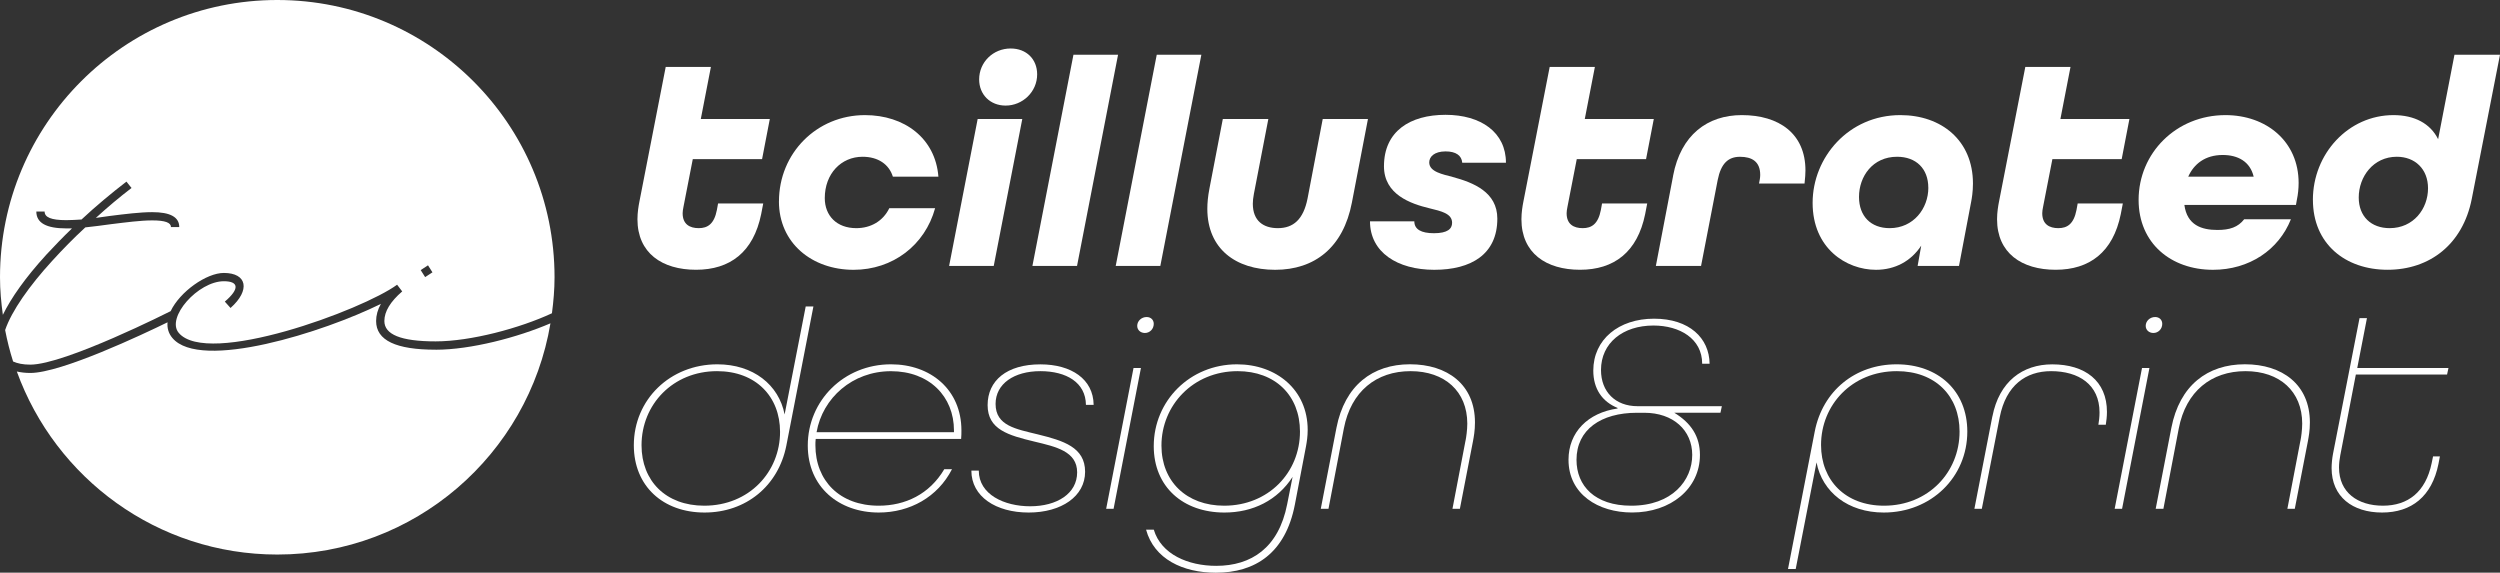 <?xml version="1.0" encoding="UTF-8"?><svg id="Layer_2" xmlns="http://www.w3.org/2000/svg" viewBox="0 0 690.88 158.26"><rect x="0" y="0" width="690.88" height="158.26" fill="#333333" stroke="none"/><defs><style>.cls-1{fill:#fff;}</style></defs><g id="Layer_1-2"><path class="cls-1" d="M118.28,73.32l1.23,1.94-2.02,1.32-1.23-1.94,2.02-1.32ZM12.68,70.51c2.29-2.46,4.66-4.93,7.21-7.39h-1.58c-5.46,0-8.27-1.49-8.27-4.66h2.29c0,1.58,1.76,2.38,5.98,2.38,1.32,0,2.73-.09,4.22-.18,3.96-3.7,8.18-7.21,12.41-10.47l1.41,1.76c-3.34,2.55-6.69,5.37-9.86,8.27l3.78-.53c4.22-.53,8.45-1.06,11.79-1.06,4.93,0,7.48,1.32,7.48,4.13h-2.29c0-1.23-1.58-1.85-5.19-1.85-3.17,0-7.22.53-11.44,1.05-2.38.35-4.75.62-7.04.88-3.26,2.99-6.34,6.16-9.15,9.24-6.32,6.92-11.2,13.82-13.01,19.13.57,2.96,1.3,5.86,2.2,8.69,1.19.54,2.73.87,4.74.87,9.59,0,38.8-14.78,38.8-14.78h0c2.56-5.38,9.89-10.56,14.7-10.56,6.42,0,7.39,4.75,1.85,9.68l-1.58-1.76c4.14-3.52,3.87-5.63-.26-5.63-7.13,0-16.01,10.03-12.49,14.25,7.92,9.5,50.77-6.25,60.36-13.29l1.41,1.85c-3.26,2.82-4.93,5.54-4.93,8.18,0,3.7,4.49,5.63,14.17,5.63s23.22-3.62,32.14-7.77c.43-3.27.72-6.58.72-9.96C153.25,34.31,118.94,0,76.62,0S0,34.31,0,76.62c0,3.53.32,6.98.79,10.39,2.32-4.75,6.28-10.34,11.9-16.5"/><path class="cls-1" d="M120.39,96.64c-10.91,0-16.45-2.55-16.45-7.92,0-1.58.44-3.17,1.32-4.75-15.57,7.74-49.89,18.66-57.63,9.42-1.09-1.3-1.47-2.78-1.33-4.32-6.76,3.3-29.36,14-37.92,14-1.41,0-2.62-.16-3.73-.4,10.67,29.48,38.83,50.58,71.99,50.58,37.97,0,69.41-27.65,75.48-63.9-9.09,3.9-22.01,7.3-31.72,7.3"/><path class="cls-1" d="M198.43,56.22h12.49l-.57,2.96c-2.14,10.52-8.63,15.37-18,15.37s-16.19-4.6-16.19-13.97c0-1.89.33-3.78.49-4.6l7.32-37.49h12.49l-2.79,14.39h19.07l-2.14,11.1h-19.15l-2.55,13.07c-.16.74-.25,1.4-.25,1.89,0,3.04,1.97,4.11,4.44,4.11s4.27-1.15,5.02-5.01l.33-1.81Z"/><path class="cls-1" d="M215.27,55.65c0-13.32,10.44-23.84,23.76-23.84,10.93,0,19.48,6.41,20.3,17.02h-12.58c-1.07-3.45-4.11-5.51-8.38-5.51-5.92,0-10.44,4.69-10.44,11.43,0,4.85,3.29,8.3,8.71,8.3,4.03,0,7.4-1.97,9.12-5.51h12.66c-2.8,10.19-11.67,17.02-22.53,17.02-11.51,0-20.63-7.4-20.63-18.91Z"/><path class="cls-1" d="M270.18,32.88h12.33l-7.89,40.61h-12.33l7.89-40.61ZM270.59,21.95c0-4.77,3.86-8.55,8.71-8.55,4.36,0,7.32,2.96,7.32,7.15,0,4.85-4.03,8.63-8.71,8.63-4.27,0-7.32-3.04-7.32-7.23Z"/><path class="cls-1" d="M296.65,15.12h12.33l-11.34,58.37h-12.33l11.34-58.37Z"/><path class="cls-1" d="M319.67,15.12h12.33l-11.34,58.37h-12.33l11.34-58.37Z"/><path class="cls-1" d="M346.55,53.35c-.25,1.32-.33,2.22-.33,2.96,0,4.77,2.96,6.74,6.91,6.74,4.27,0,7.07-2.38,8.22-8.22l4.19-21.95h12.5l-4.44,23.1c-2.38,12.41-10.28,18.58-21.21,18.58s-18.74-5.84-18.74-16.85c0-1.56.16-3.45.58-5.59l3.7-19.24h12.58l-3.95,20.47Z"/><path class="cls-1" d="M404.09,44.96c-.16-1.97-1.73-3.12-4.6-3.12-3.12,0-4.52,1.48-4.52,3.04,0,2.63,3.78,3.29,6.49,4.03,5.76,1.56,12.33,4.19,12.33,11.51,0,9.86-7.23,14.14-17.43,14.14s-17.76-4.85-17.76-13.4h12.25c0,2.22,1.89,3.29,5.43,3.29,3.78,0,5.01-1.23,5.01-2.88,0-2.55-2.96-3.21-6.33-4.03-5.1-1.23-12.5-3.78-12.5-11.59,0-9.7,7.23-14.22,17.02-14.22s16.69,4.85,16.69,13.24h-12.08Z"/><path class="cls-1" d="M442.72,56.22h12.49l-.57,2.96c-2.14,10.52-8.63,15.37-18,15.37s-16.19-4.6-16.19-13.97c0-1.89.33-3.78.49-4.6l7.32-37.49h12.49l-2.79,14.39h19.07l-2.14,11.1h-19.15l-2.55,13.07c-.16.74-.25,1.4-.25,1.89,0,3.04,1.97,4.11,4.44,4.11s4.27-1.15,5.02-5.01l.33-1.81Z"/><path class="cls-1" d="M462.36,48.58c2.14-11.34,9.54-16.77,18.99-16.77,10.28,0,17.59,5.1,17.59,15.29,0,.99-.08,1.97-.25,3.62h-12.58c.16-.82.33-1.56.33-2.38,0-3.7-2.3-5.01-5.59-5.01s-5.26,1.89-6.16,6.41l-4.6,23.76h-12.49l4.77-24.91Z"/><path class="cls-1" d="M530.92,67.9c-2.79,4.27-7.23,6.66-12.49,6.66-8.22,0-17.51-5.92-17.51-18.5s9.95-24.25,24.25-24.25c11.34,0,20.06,6.99,20.06,18.91,0,2.3-.33,4.19-.49,5.01l-3.37,17.76h-11.43l.99-5.59ZM532.89,51.87c0-5.26-3.37-8.55-8.63-8.55-6.74,0-10.52,5.43-10.52,11.1,0,5.34,3.29,8.63,8.47,8.63,6.58,0,10.69-5.43,10.69-11.18Z"/><path class="cls-1" d="M574.16,56.22h12.49l-.57,2.96c-2.14,10.52-8.63,15.37-18,15.37s-16.19-4.6-16.19-13.97c0-1.89.33-3.78.49-4.6l7.32-37.49h12.49l-2.79,14.39h19.07l-2.14,11.1h-19.15l-2.55,13.07c-.16.74-.25,1.4-.25,1.89,0,3.04,1.97,4.11,4.44,4.11s4.27-1.15,5.02-5.01l.33-1.81Z"/><path class="cls-1" d="M635.23,50.55c0,1.56-.16,3.12-.49,4.69l-.25,1.4h-30.83c.74,5.59,4.77,6.91,9.13,6.91,3.37,0,5.67-.74,7.4-2.96h12.91c-3.37,8.47-11.51,13.97-21.54,13.97-11.59,0-20.55-7.32-20.55-19.32,0-12.91,10.36-23.43,24-23.43,11.26,0,20.22,7.23,20.22,18.74ZM604.73,48.83h18.08c-.99-4.19-4.36-6-8.55-6-4.85,0-7.97,2.47-9.54,6Z"/><path class="cls-1" d="M639.17,55.24c0-12.74,9.78-23.43,22.28-23.43,5.75,0,10.19,2.3,12.33,6.66l4.52-23.35h12.58l-7.81,39.87c-2.47,12.5-11.59,19.56-23.26,19.56s-20.63-7.15-20.63-19.32ZM670.99,52.03c0-5.34-3.62-8.71-8.63-8.71-6.49,0-10.52,5.51-10.52,11.26,0,5.26,3.45,8.47,8.55,8.47,6.58,0,10.6-5.34,10.6-11.02Z"/><path class="cls-1" d="M175.16,123.05c0-12.6,10-22.37,23.08-22.37,9.92,0,17.01,5.67,18.59,13.86l5.83-29.85h2.13l-7.48,38.44c-2.21,11.19-11.19,18.51-22.61,18.51s-19.54-7.25-19.54-18.59ZM215.57,119.35c0-9.77-6.7-16.78-17.41-16.78-12.21,0-20.87,9.22-20.87,20.48,0,9.85,6.7,16.7,17.33,16.7,12.45,0,20.95-9.37,20.95-20.4Z"/><path class="cls-1" d="M225.42,121.32c-.08.55-.08,1.18-.08,1.73,0,9.77,6.7,16.7,17.49,16.7,7.33,0,14.02-3.15,18.12-10.08h2.13c-3.94,7.72-11.66,11.97-20.24,11.97-10.95,0-19.61-7.01-19.61-18.51,0-12.37,9.93-22.45,23-22.45,10.95,0,19.46,7.01,19.46,18.27,0,.63,0,1.5-.08,2.36h-40.17ZM225.66,119.43h37.97v-.47c0-9.37-6.77-16.38-17.41-16.38s-18.9,7.4-20.56,16.86Z"/><path class="cls-1" d="M300.1,111.87c-.08-6.14-5.36-9.3-12.6-9.3s-12.37,3.47-12.37,9.06c0,6.06,5.67,6.93,11.74,8.43,7.01,1.73,13,3.54,13,10.32s-6.54,11.26-15.6,11.26-15.83-4.41-15.83-11.58h2.05c0,6.62,7.09,9.85,14.18,9.85,7.48,0,13-3.54,13-9.37s-5.91-7.09-11.82-8.51c-7.17-1.73-12.92-3.31-12.92-10.08s5.28-11.26,14.57-11.26c8.59,0,14.65,4.1,14.73,11.19h-2.13Z"/><path class="cls-1" d="M313.25,101.7h2.05l-7.56,38.91h-2.05l7.56-38.91ZM314.27,90.05c0-1.34,1.18-2.44,2.6-2.44,1.18,0,1.97.79,1.97,1.89,0,1.42-1.1,2.52-2.44,2.52-1.18,0-2.13-.79-2.13-1.97Z"/><path class="cls-1" d="M316.72,146.37h2.13c2.05,6.85,9.53,10,17.25,10,9.69,0,17.25-4.96,19.61-17.02l1.5-7.56c-4.17,6.46-10.95,9.85-18.83,9.85-11.42,0-19.54-7.09-19.54-18.35,0-12.52,10-22.61,23-22.61,10.87,0,19.54,7.01,19.54,18.12,0,1.81-.24,3.31-.47,4.57l-3.07,16.07c-2.6,13.47-11.03,18.83-21.82,18.83-9.14,0-17.09-3.78-19.3-11.89ZM359.25,119.27c0-10-6.85-16.7-17.25-16.7-12.29,0-21.03,9.45-21.03,20.56,0,9.92,6.93,16.62,17.33,16.62,12.21,0,20.95-9.14,20.95-20.48Z"/><path class="cls-1" d="M405.02,121.71c.16-.79.47-2.84.47-4.65,0-8.9-6.22-14.49-15.68-14.49s-16.46,5.59-18.43,15.83l-4.25,22.21h-2.13l4.33-22.37c2.28-11.74,10-17.57,20.32-17.57s17.96,5.59,17.96,16.07c0,2.29-.32,3.94-.55,5.2l-3.62,18.67h-2.05l3.62-18.9Z"/><path class="cls-1" d="M433.46,127.07c0-7.64,5.36-13,13.55-14.18v-.16c-4.25-1.73-6.7-5.28-6.7-10.32,0-8.59,7.01-14.34,16.78-14.34s15.28,5.36,15.36,12.45h-2.05c0-6.93-6.22-10.56-13.47-10.56-8.43,0-14.49,4.81-14.49,12.29,0,6.07,4.02,10,10.08,10h23.32l-.39,1.81h-12.76c4.65,2.84,7.09,6.54,7.09,11.66,0,9.3-8.03,15.91-18.75,15.91-9.37,0-17.57-5.04-17.57-14.57ZM467.65,125.73c0-6.85-5.28-11.66-13.23-11.66h-2.05c-9.92,0-16.7,4.65-16.7,13,0,7.17,5.04,12.68,15.12,12.68,11.34,0,16.86-7.01,16.86-14.02Z"/><path class="cls-1" d="M501.52,119.19c2.21-11.19,11.19-18.51,22.61-18.51s19.54,7.25,19.54,18.59c0,12.6-10,22.37-23.08,22.37-9.92,0-17.01-5.67-18.59-13.86l-5.75,29.46h-2.13l7.4-38.05ZM503.25,122.97c0,9.77,6.7,16.78,17.41,16.78,12.21,0,20.87-9.22,20.87-20.48,0-9.85-6.7-16.7-17.33-16.7-12.45,0-20.95,9.37-20.95,20.4Z"/><path class="cls-1" d="M550.6,115.1c1.89-9.69,8.35-14.41,16.54-14.41,9.06,0,15.12,4.57,15.12,13.15,0,1.26-.16,2.52-.32,3.54h-2.05c.16-.94.32-2.13.32-3.39,0-7.72-5.75-11.42-13.39-11.42-7.01,0-12.45,3.94-14.18,12.68l-4.96,25.36h-2.05l4.96-25.52Z"/><path class="cls-1" d="M591.95,101.7h2.05l-7.56,38.91h-2.05l7.56-38.91ZM592.97,90.05c0-1.34,1.18-2.44,2.6-2.44,1.18,0,1.97.79,1.97,1.89,0,1.42-1.1,2.52-2.44,2.52-1.18,0-2.13-.79-2.13-1.97Z"/><path class="cls-1" d="M635.75,121.71c.16-.79.47-2.84.47-4.65,0-8.9-6.22-14.49-15.68-14.49s-16.46,5.59-18.43,15.83l-4.25,22.21h-2.13l4.33-22.37c2.28-11.74,10-17.57,20.32-17.57s17.96,5.59,17.96,16.07c0,2.29-.32,3.94-.55,5.2l-3.62,18.67h-2.05l3.62-18.9Z"/><path class="cls-1" d="M646.78,125.57c-.24,1.26-.39,2.52-.39,3.62,0,6.93,5.2,10.56,12.13,10.56s11.82-3.78,13.47-11.74l.39-1.89h1.89l-.39,2.05c-1.81,9.06-7.48,13.47-15.6,13.47s-13.94-4.33-13.94-12.29c0-1.18.16-2.76.39-3.94l7.33-37.49h2.05l-2.68,13.78h25.21l-.39,1.81h-25.21l-4.25,22.06Z"/></g></svg>